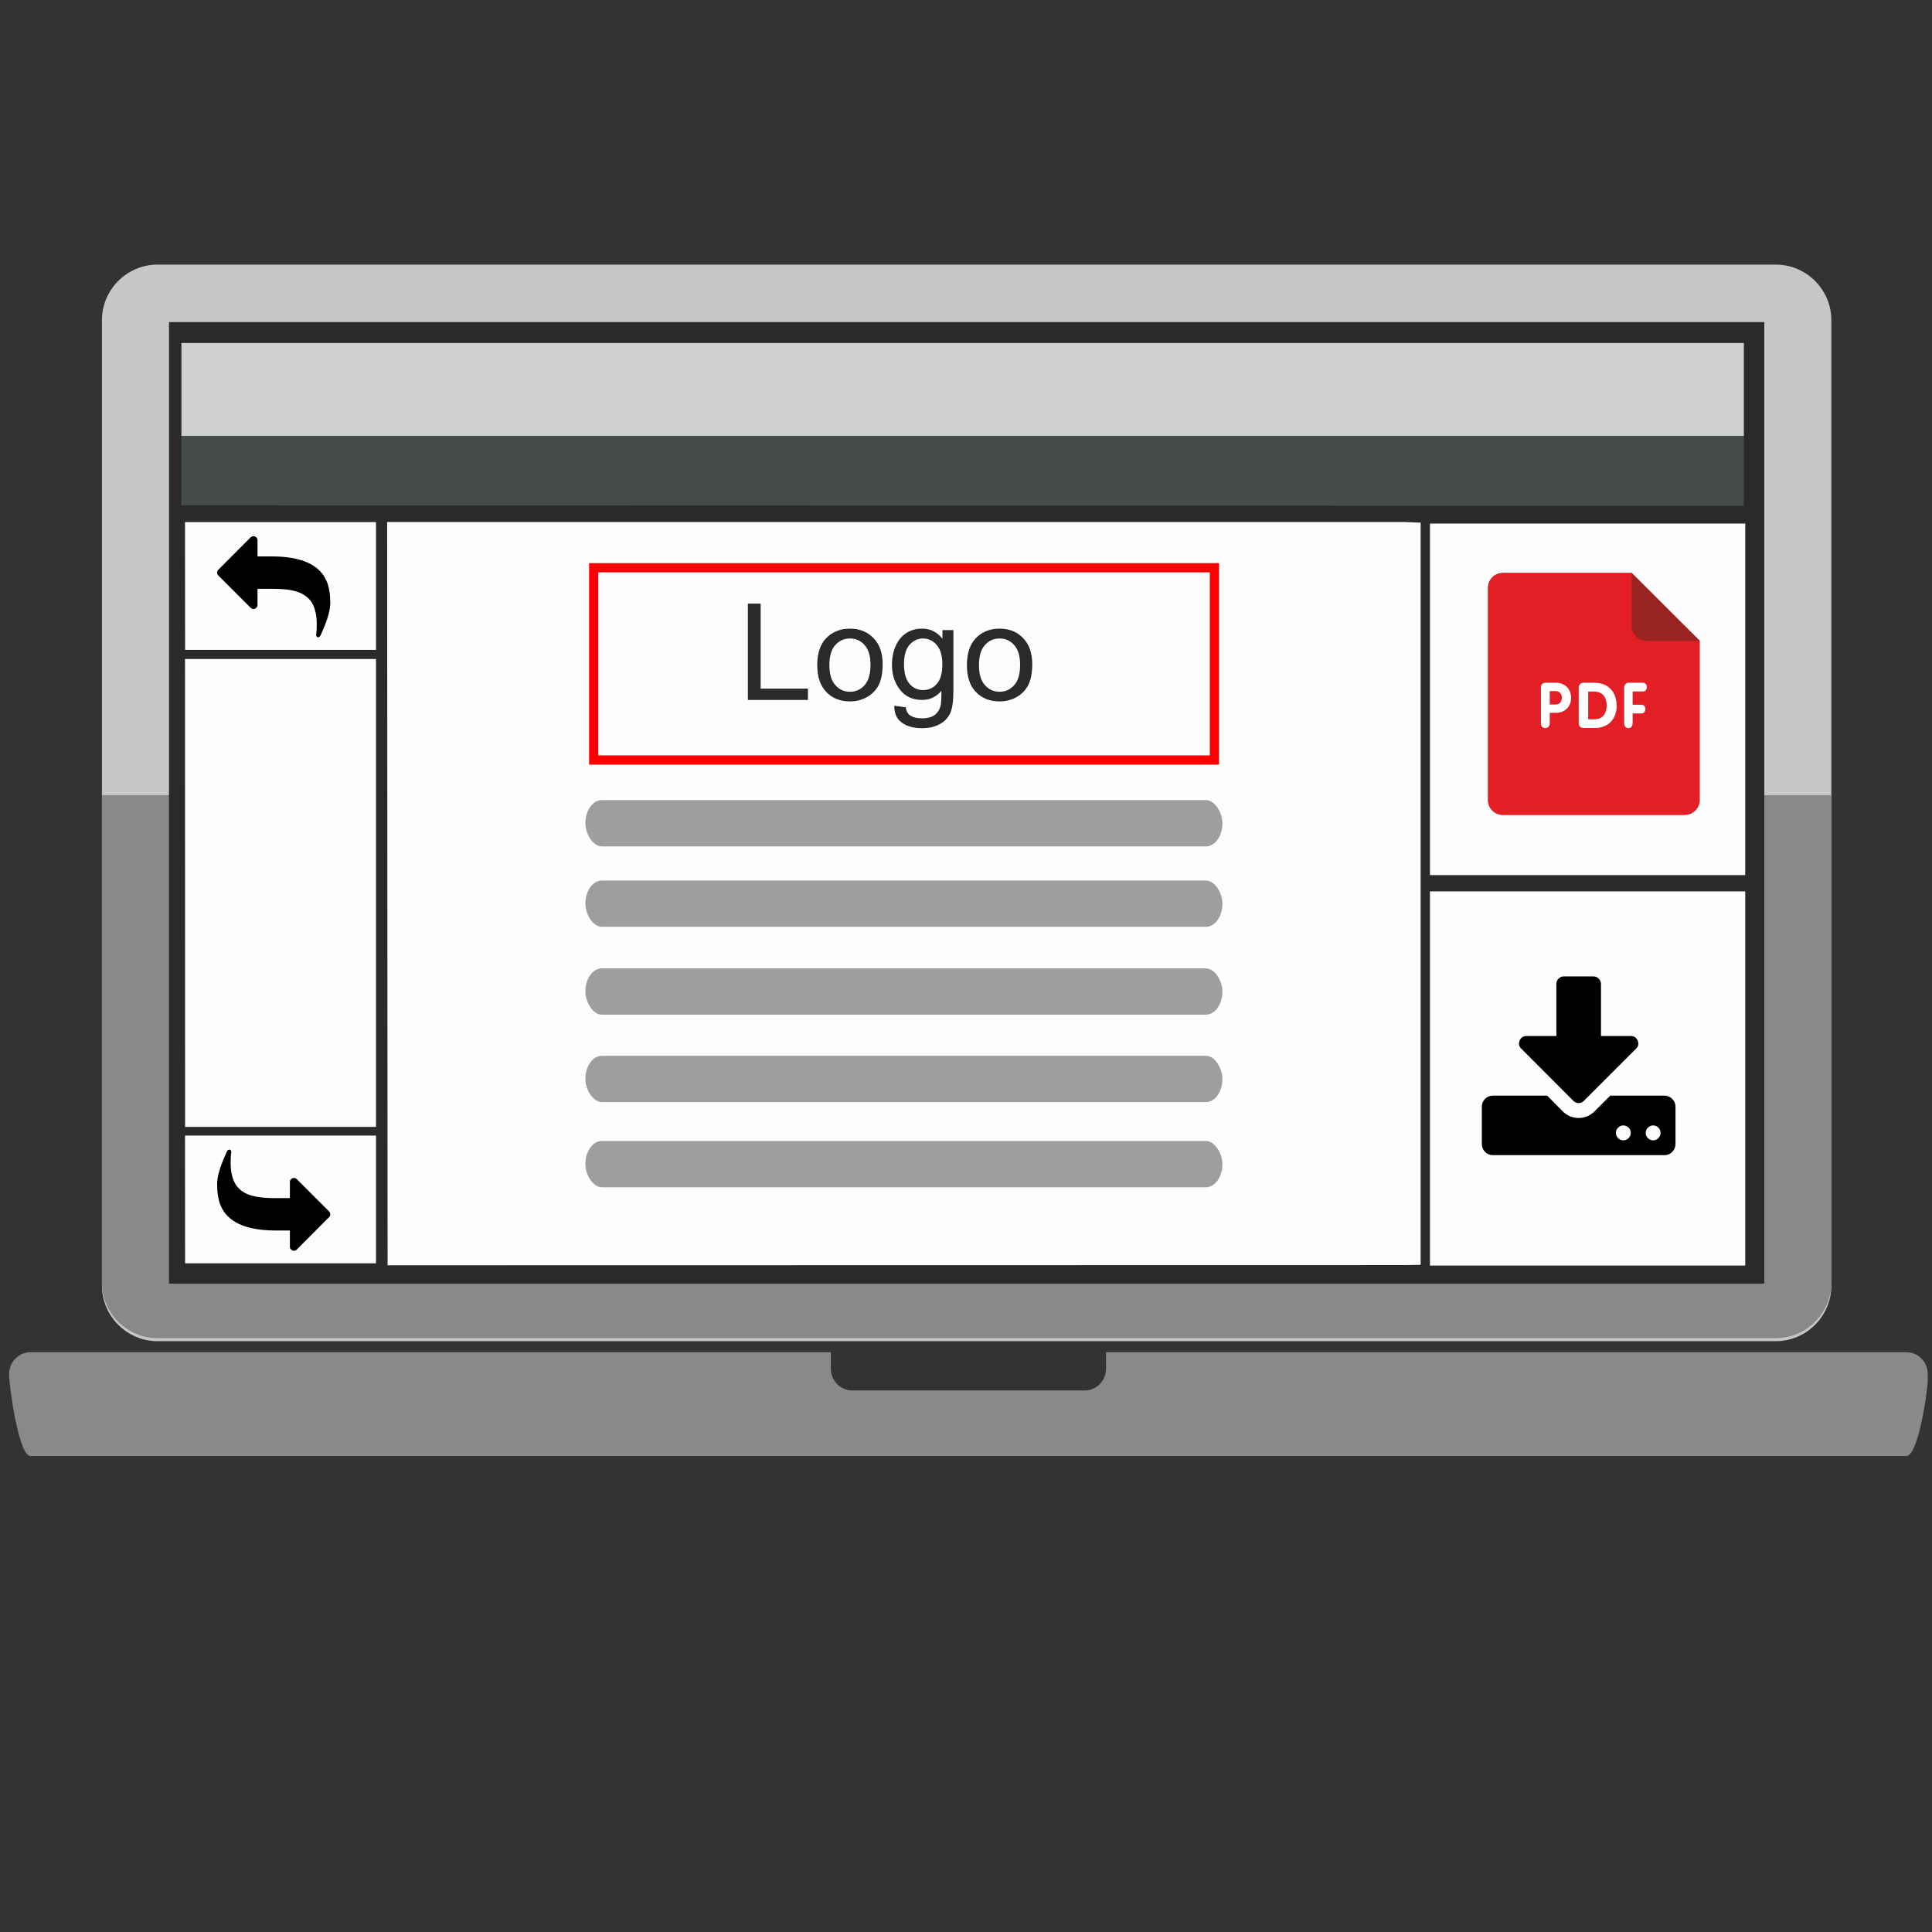 <?xml version="1.0" encoding="UTF-8"?>
<!DOCTYPE svg PUBLIC "-//W3C//DTD SVG 1.1//EN" "http://www.w3.org/Graphics/SVG/1.1/DTD/svg11.dtd">
<!-- Creator: CorelDRAW X7.4 EN Portable -->
<svg xmlns="http://www.w3.org/2000/svg" xml:space="preserve" width="210mm" height="210mm" version="1.1" style="shape-rendering:geometricPrecision; text-rendering:geometricPrecision; image-rendering:optimizeQuality; fill-rule:evenodd; clip-rule:evenodd"
viewBox="0 0 21000 21000"
 xmlns:xlink="http://www.w3.org/1999/xlink">
 <rect x="0" y="0" width="21000" height="21000" fill="#333333" stroke="none"/>
 <defs>
  <style type="text/css">
   <![CDATA[
    .str0 {stroke:red;stroke-width:100}
    .fil11 {fill:none}
    .fil10 {fill:#9D9E9E}
    .fil2 {fill:#2B2A29}
    .fil8 {fill:#464B4C}
    .fil1 {fill:#898989}
    .fil0 {fill:#C5C6C6}
    .fil7 {fill:#D0D0D0}
    .fil3 {fill:#FDFDFD}
    .fil12 {fill:#2B2A29;fill-rule:nonzero}
    .fil4 {fill:#E31E24;fill-rule:nonzero}
    .fil5 {fill:#992420;fill-rule:nonzero}
    .fil6 {fill:white;fill-rule:nonzero}
    .fil9 {fill:black;fill-rule:nonzero}
   ]]>
  </style>
 </defs>
 <g id="Layer_x0020_1">
  <path class="fil0" d="M1712 2876l17590 0c332,0 604,272 604,604l0 10494c0,332 -272,604 -604,604l-17590 0c-332,0 -604,-272 -604,-604l0 -10494c0,-332 272,-604 604,-604z"/>
  <path class="fil1" d="M19906 8643l0 5299c0,332 -272,603 -604,603l-17590 0c-332,0 -604,-271 -604,-603l0 -5299 18798 0z"/>
  <polygon class="fil2" points="1837,3501 19177,3501 19177,13953 1837,13953 "/>
  <path class="fil1" d="M331 14698l8700 0 0 178c0,131 104,238 232,238l2528 0c127,0 231,-107 231,-238l0 -178 8700 0c128,0 232,107 232,238l0 55c0,131 -104,835 -232,835l-20391 0c-128,0 -232,-758 -232,-890l0 0c0,-131 104,-238 232,-238z"/>
  <polygon class="fil3" points="4213,13753 15261,13751 15442,13748 15442,5681 15261,5674 4208,5674 "/>
  <polygon class="fil3" points="15543,9512 18970,9512 18970,5691 15543,5691 "/>
  <polygon class="fil3" points="4087,7064 4087,5675 2011,5675 2012,7064 "/>
  <path class="fil4" d="M16336 6226l1399 0 741 738 0 1731c0,91 -74,164 -165,164l-1975 0c-91,0 -164,-73 -164,-164l0 -2304c0,-91 73,-165 164,-165z"/>
  <path class="fil5" d="M18473 6967l-573 0c-91,0 -165,-74 -165,-165l0 -574 738 739z"/>
  <path class="fil6" d="M17859 7516c27,0 41,-24 41,-47 0,-24 -14,-48 -41,-48l-157 0c-31,0 -48,26 -48,54l0 386c0,34 19,53 46,53 26,0 46,-19 46,-53l0 -106 95 0c29,0 44,-24 44,-48 0,-24 -15,-47 -44,-47l-95 0 0 -144 113 0zm-531 -95l-115 0c-31,0 -53,22 -53,54l0 386c0,39 31,52 54,52l121 0c143,0 237,-94 237,-239 0,-153 -89,-253 -244,-253zm5 397l-70 0 0 -301 63 0c96,0 138,64 138,152 0,83 -41,149 -131,149zm-420 -397l-114 0c-32,0 -50,22 -50,54l0 386c0,34 20,53 48,53 27,0 48,-19 48,-53l0 -113 71 0c88,0 161,-62 161,-163 0,-98 -70,-164 -164,-164zm-2 237l-66 0 0 -146 66 0c40,0 66,32 66,73 0,41 -26,73 -66,73z"/>
  <polygon class="fil7" points="1972,4740 18955,4740 18955,3728 1972,3728 "/>
  <polygon class="fil8" points="1972,5493 18955,5498 18955,4740 1972,4740 "/>
  <polygon class="fil3" points="15543,13756 18970,13756 18970,9689 15543,9689 "/>
  <path class="fil9" d="M18176 11944c-23,-23 -52,-35 -86,-35l-587 0 -172 172c-49,47 -106,71 -172,71 -65,0 -123,-24 -172,-71l-170 -172 -589 0c-33,0 -62,12 -86,35 -23,24 -35,52 -35,86l0 405c0,34 12,62 35,86 24,24 53,35 86,35l1862 0c34,0 63,-11 86,-35 24,-24 36,-52 36,-86l0 -405c0,-34 -12,-62 -36,-86zm-474 427c-16,16 -35,24 -57,24 -22,0 -41,-8 -57,-24 -16,-17 -24,-35 -24,-57 0,-22 8,-41 24,-57 16,-16 35,-24 57,-24 22,0 41,8 57,24 16,16 24,35 24,57 0,22 -8,40 -24,57zm324 0c-16,16 -35,24 -57,24 -22,0 -41,-8 -57,-24 -16,-17 -24,-35 -24,-57 0,-22 8,-41 24,-57 16,-16 35,-24 57,-24 22,0 41,8 57,24 16,16 24,35 24,57 0,22 -8,40 -24,57z"/>
  <path class="fil9" d="M17102 11966c16,16 35,24 57,24 23,0 42,-8 57,-24l567 -567c26,-24 32,-54 18,-89 -15,-32 -39,-49 -75,-49l-324 0 0 -567c0,-21 -8,-40 -24,-56 -16,-16 -35,-25 -57,-25l-324 0c-22,0 -40,9 -56,25 -17,16 -24,35 -24,56l0 567 -324 0c-36,0 -61,17 -75,49 -14,35 -8,65 18,89l566 567z"/>
  <path class="fil9" d="M3554 6325c-74,-185 -275,-277 -601,-277l-154 0 0 -176c0,-12 -4,-22 -13,-31 -8,-8 -19,-13 -31,-13 -12,0 -22,5 -31,13l-351 352c-9,9 -13,19 -13,31 0,12 4,22 13,31l351 351c9,9 19,13 31,13 12,0 23,-4 31,-13 9,-8 13,-19 13,-31l0 -175 154 0c45,0 85,1 121,4 35,2 70,7 105,14 35,8 66,17 92,30 25,12 50,28 72,47 22,20 41,43 55,70 14,27 25,58 33,95 8,36 12,78 12,124 0,25 -1,53 -3,85 0,2 -1,8 -2,16 -1,8 -2,14 -2,18 0,7 2,13 6,17 4,5 10,7 16,7 8,0 14,-4 20,-12 3,-4 6,-9 9,-15 2,-6 5,-13 9,-20 3,-8 6,-14 7,-17 58,-130 87,-234 87,-310 0,-91 -12,-167 -36,-228z"/>
  <rect class="fil10" x="6363" y="8697" width="6924" height="503" rx="179" ry="251"/>
  <rect class="fil10" x="6363" y="9571" width="6924" height="503" rx="179" ry="251"/>
  <rect class="fil10" x="6363" y="10526" width="6924" height="503" rx="179" ry="251"/>
  <rect class="fil10" x="6363" y="11476" width="6924" height="503" rx="179" ry="251"/>
  <rect class="fil10" x="6363" y="12402" width="6924" height="503" rx="179" ry="251"/>
  <rect class="fil11 str0" x="6453" y="6171" width="6747" height="2090"/>
  <path class="fil12" d="M8129 7608l0 -1047 139 0 0 924 514 0 0 123 -653 0zm754 -379c0,-140 39,-244 118,-312 65,-56 144,-84 238,-84 104,0 189,34 256,103 66,68 99,162 99,282 0,97 -15,174 -44,230 -29,55 -72,99 -128,130 -56,31 -117,46 -183,46 -106,0 -192,-34 -257,-102 -66,-68 -99,-166 -99,-293zm132 0c0,97 21,169 64,217 42,49 96,73 160,73 64,0 117,-24 160,-73 42,-48 63,-122 63,-221 0,-94 -21,-165 -64,-213 -42,-48 -95,-72 -159,-72 -64,0 -118,24 -160,72 -43,48 -64,120 -64,217zm706 442l124 17c5,39 20,67 44,85 32,23 76,35 131,35 59,0 105,-12 138,-35 32,-24 54,-57 66,-100 6,-26 9,-81 9,-164 -57,66 -126,99 -210,99 -105,0 -185,-38 -242,-113 -58,-75 -86,-165 -86,-270 0,-72 13,-139 39,-200 26,-61 64,-108 114,-142 50,-33 108,-50 175,-50 90,0 163,37 221,110l0 -94 119 0 0 655c0,119 -12,202 -36,251 -24,50 -62,89 -114,117 -52,29 -116,43 -192,43 -91,0 -164,-20 -219,-61 -56,-40 -83,-102 -81,-183zm105 -455c0,99 20,171 60,217 39,45 89,68 148,68 59,0 109,-22 149,-68 40,-45 60,-116 60,-213 0,-93 -21,-163 -62,-210 -41,-47 -91,-70 -149,-70 -57,0 -105,23 -146,69 -40,47 -60,115 -60,207zm684 13c0,-140 39,-244 117,-312 65,-56 144,-84 238,-84 104,0 190,34 256,103 66,68 99,162 99,282 0,97 -15,174 -44,230 -29,55 -72,99 -128,130 -56,31 -117,46 -183,46 -106,0 -192,-34 -257,-102 -66,-68 -98,-166 -98,-293zm131 0c0,97 21,169 64,217 42,49 96,73 160,73 64,0 117,-24 160,-73 42,-48 63,-122 63,-221 0,-94 -21,-165 -64,-213 -42,-48 -95,-72 -159,-72 -64,0 -118,24 -160,72 -43,48 -64,120 -64,217z"/>
  <polygon class="fil3" points="4087,13732 4087,12343 2011,12343 2012,13732 "/>
  <path class="fil9" d="M2396 13098c74,185 275,277 601,277l154 0 0 176c0,12 4,22 13,31 9,8 19,13 31,13 12,0 22,-5 31,-13l351 -352c9,-9 13,-19 13,-31 0,-12 -4,-22 -13,-31l-351 -351c-9,-9 -19,-13 -31,-13 -12,0 -22,4 -31,13 -9,8 -13,19 -13,31l0 175 -154 0c-45,0 -85,-1 -121,-4 -35,-3 -70,-7 -105,-15 -35,-7 -66,-16 -92,-29 -25,-12 -50,-28 -72,-47 -22,-20 -41,-43 -55,-70 -14,-27 -25,-58 -33,-95 -8,-37 -12,-78 -12,-124 0,-25 1,-54 3,-85 0,-2 1,-8 2,-16 1,-8 2,-14 2,-18 0,-7 -2,-13 -6,-17 -4,-5 -10,-7 -16,-7 -8,0 -14,4 -20,12 -3,4 -6,9 -9,15 -2,6 -5,13 -9,20 -3,8 -6,14 -7,17 -58,130 -87,234 -87,310 0,91 12,167 36,228z"/>
  <polygon class="fil3" points="4087,12249 4087,7163 2011,7163 2012,12249 "/>
 </g>
</svg>
